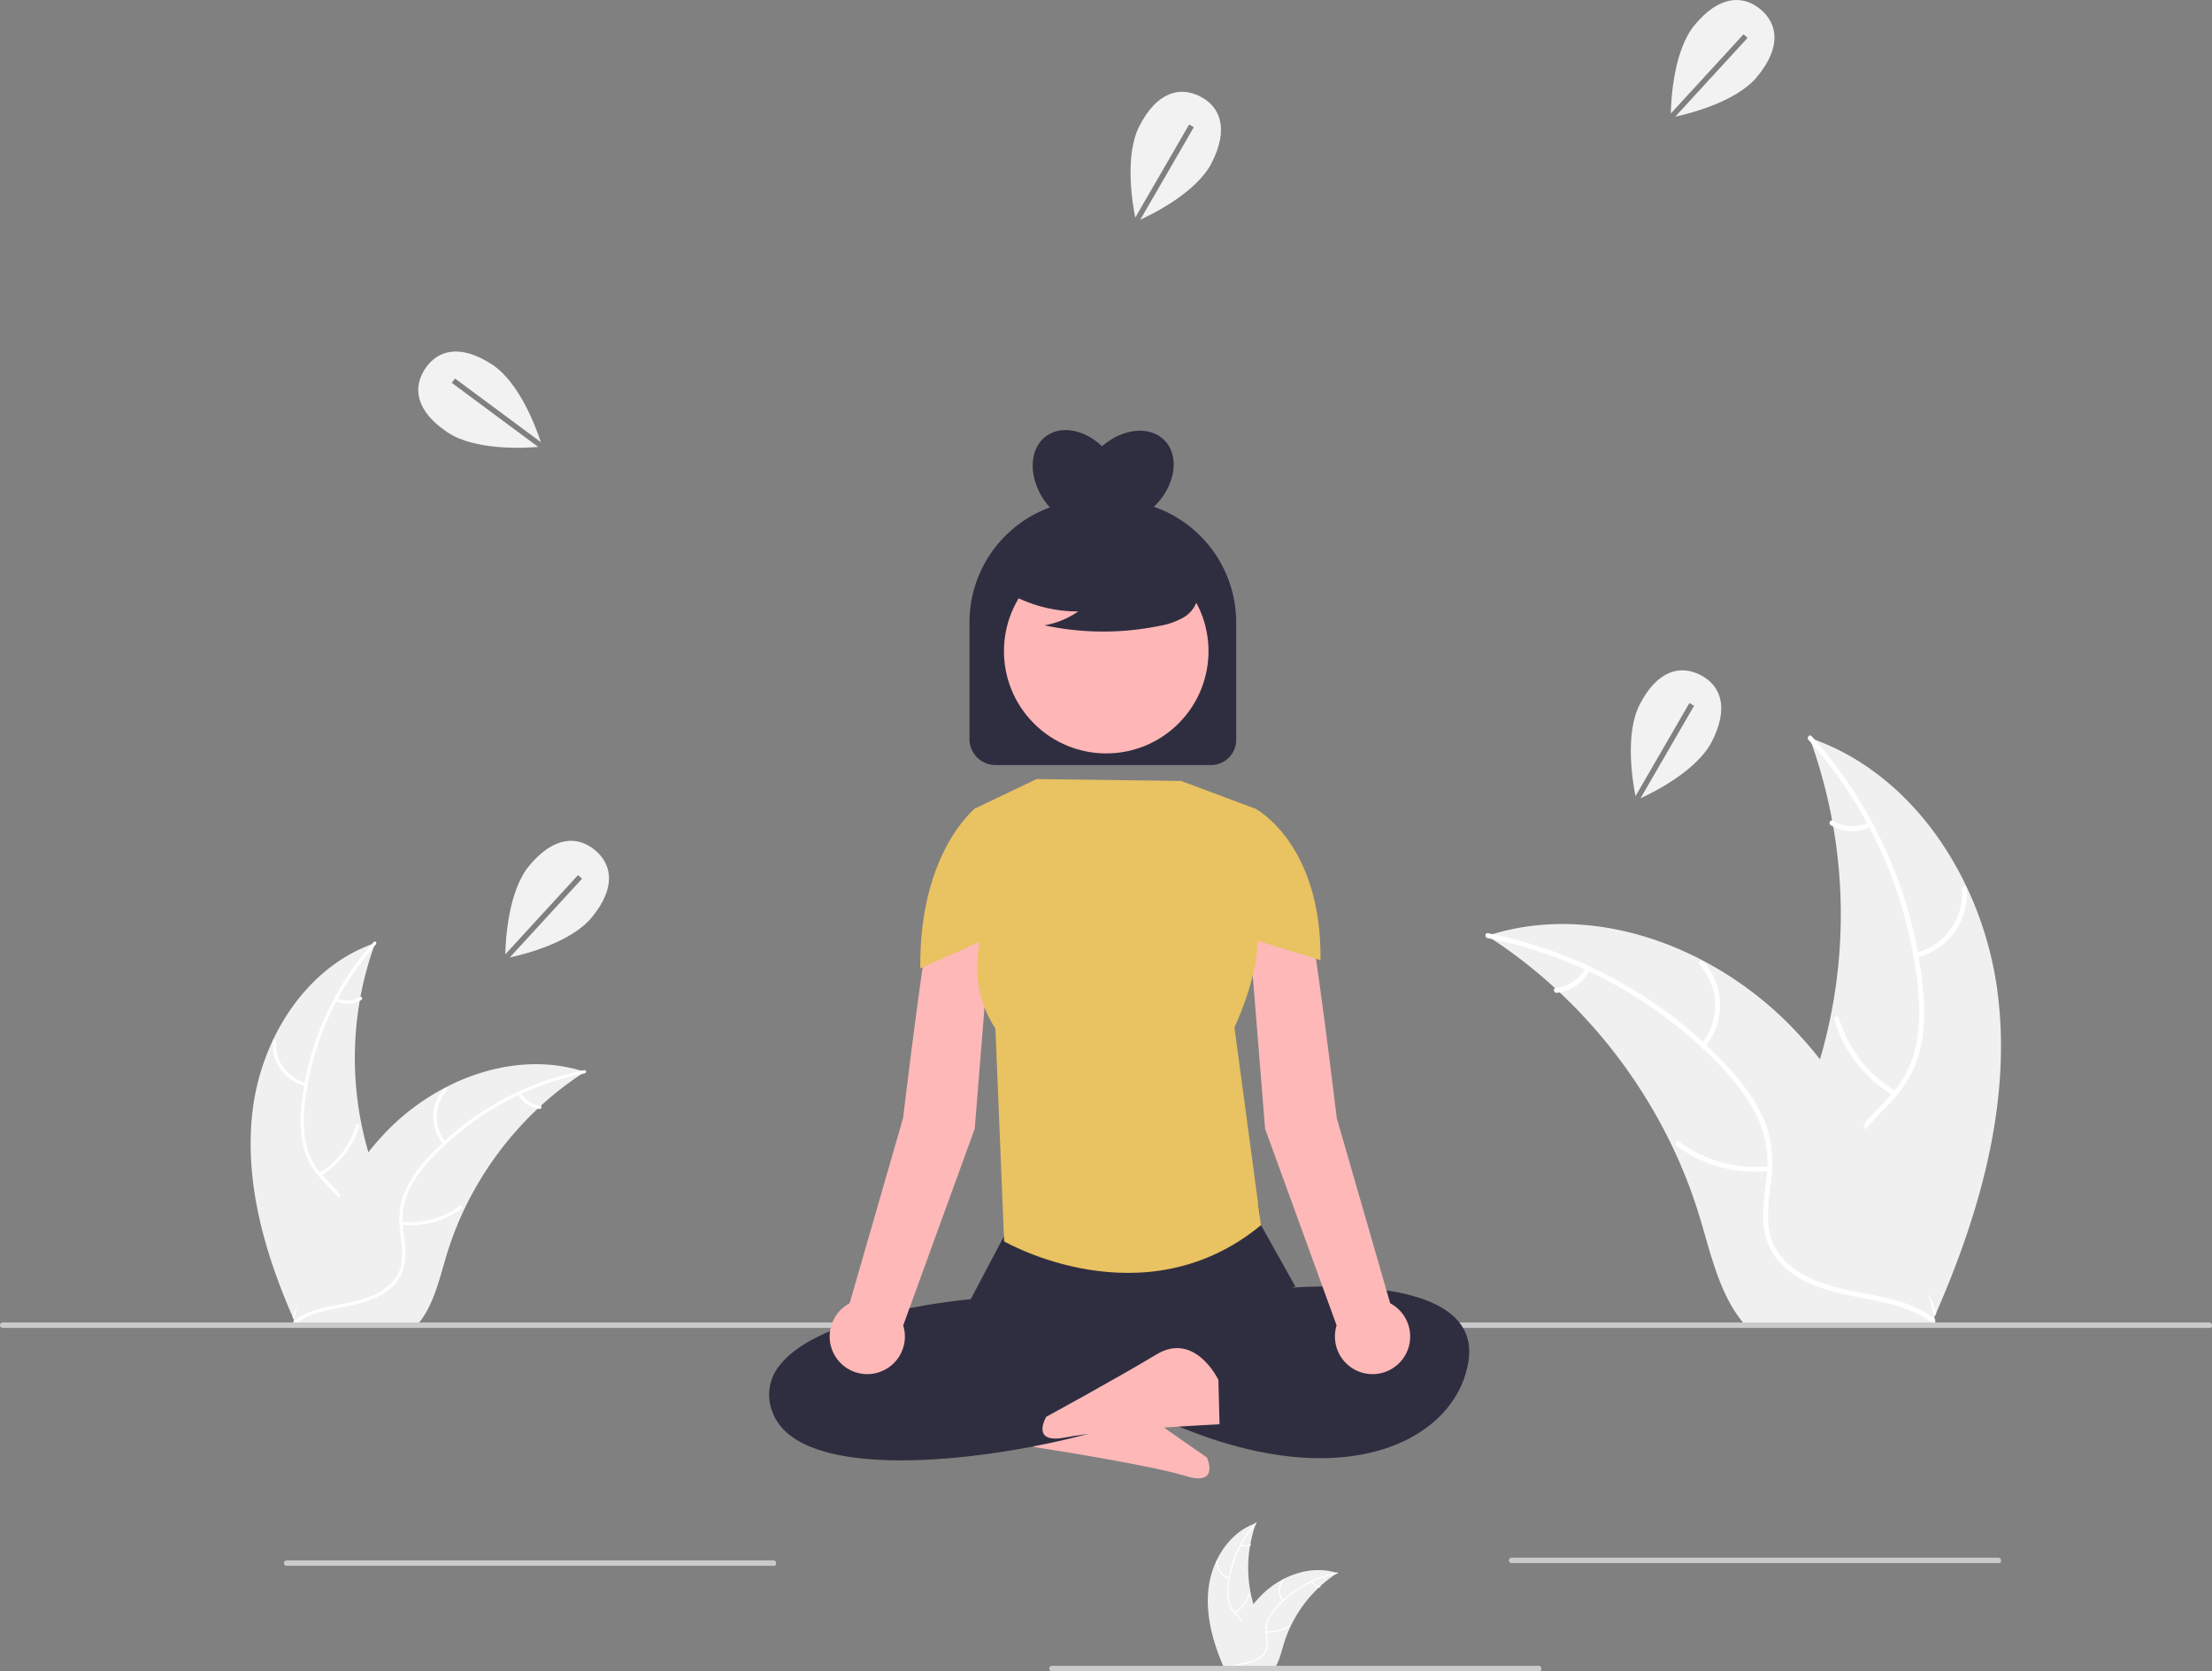 <svg data-name="Layer 1" xmlns="http://www.w3.org/2000/svg" width="818" height="618.165"><rect width="100%" height="100%" fill="#808080" stroke="none"/><path data-name="Path 164" d="M384.403 518.936s10.411-17.08 23.778-6.981 38.12 27.139 38.12 27.139 5.07 10.899-8.052 6.805-55.96-10.682-55.96-10.682Z" fill="#feb8b8"/><path d="M93.453 410.46c3.318-26.677 19.851-52.963 45.294-61.645a123.863 123.863 0 0 0 .006 85.04c3.91 10.576 9.36 21.931 5.682 32.59-2.288 6.631-7.886 11.705-14.142 14.878-6.258 3.172-13.202 4.685-20.06 6.166l-1.349 1.117c-10.886-24.581-18.749-51.467-15.43-78.145Z" fill="#f0f0f0"/><path d="M139 349.32a105.87 105.87 0 0 0-26.32 59.583 45.591 45.591 0 0 0 .52 14.275 26.149 26.149 0 0 0 6.503 12.128c2.931 3.22 6.302 6.176 8.4 10.053a16.01 16.01 0 0 1 .782 13.07c-1.852 5.312-5.501 9.64-9.218 13.75-4.126 4.563-8.484 9.236-10.238 15.285-.212.733-1.337.36-1.125-.371 3.052-10.524 13.268-16.502 18.14-25.981 2.273-4.423 3.227-9.558 1.096-14.227-1.864-4.083-5.338-7.133-8.334-10.368a27.903 27.903 0 0 1-6.8-11.622 42.148 42.148 0 0 1-1.066-14.202 102.712 102.712 0 0 1 7.501-31.214 107.747 107.747 0 0 1 19.375-31.048c.506-.567 1.287.325.784.888Z" fill="#fff"/><path d="M113 401.733a15.884 15.884 0 0 1-12.091-16.64c.06-.76 1.244-.701 1.184.06a14.708 14.708 0 0 0 11.278 15.454c.742.177.366 1.3-.371 1.126ZM118.001 433.87a30.615 30.615 0 0 0 13.672-17.633c.215-.732 1.34-.36 1.125.372a31.844 31.844 0 0 1-14.264 18.318c-.657.39-1.186-.67-.533-1.058ZM124.581 369.223a8.991 8.991 0 0 0 8.52-.432c.652-.398 1.18.663.533 1.058a10.075 10.075 0 0 1-9.424.5.612.612 0 0 1-.377-.75.595.595 0 0 1 .748-.376Z" fill="#fff"/><path d="M216.3 396.465c-.4.26-.8.52-1.2.79a118.407 118.407 0 0 0-15.14 11.82c-.37.33-.74.67-1.1 1.01a124.827 124.827 0 0 0-27.11 37.11 121.222 121.222 0 0 0-6.64 17.18c-2.45 8.13-4.46 17.14-9.31 23.79a20.796 20.796 0 0 1-1.62 2h-43.83c-.1-.05-.2-.09-.3-.14l-1.75.08c.071-.31.15-.63.221-.94.04-.18.09-.36.13-.54.03-.12.06-.24.08-.35.01-.04.02-.08.03-.11.02-.11.05-.21.07-.31q.66-2.685 1.36-5.37c0-.01 0-.01.01-.02 3.59-13.63 8.35-27.08 15-39.38.2-.37.4-.75.62-1.12a115.673 115.673 0 0 1 10.39-15.76 102.262 102.262 0 0 1 6.81-7.79 85.037 85.037 0 0 1 21.28-15.94c15.72-8.3 33.92-11.48 50.72-6.41.43.13.85.26 1.28.4Z" fill="#f0f0f0"/><path d="M216.202 397.022a105.87 105.87 0 0 0-56.887 31.728 45.591 45.591 0 0 0-8.181 11.71 26.148 26.148 0 0 0-2.11 13.6c.402 4.336 1.315 8.725.655 13.083a16.01 16.01 0 0 1-7.245 10.907c-4.676 3.126-10.196 4.385-15.638 5.429-6.041 1.158-12.335 2.266-17.377 6.04-.61.457-1.285-.517-.675-.974 8.773-6.566 20.53-5.188 30.126-9.823 4.478-2.163 8.332-5.688 9.441-10.7.97-4.381.033-8.908-.412-13.295a27.903 27.903 0 0 1 1.567-13.374 42.148 42.148 0 0 1 7.7-11.981 102.713 102.713 0 0 1 24.783-20.406 107.747 107.747 0 0 1 34.162-13.126c.746-.148.832 1.035.091 1.182Z" fill="#fff"/><path d="M163.886 423.217a15.884 15.884 0 0 1 .364-20.565c.506-.57 1.416.189.91.76a14.708 14.708 0 0 0-.3 19.13c.486.587-.49 1.259-.974.675ZM148.532 451.887a30.615 30.615 0 0 0 21.53-5.847c.613-.455 1.287.52.676.974a31.844 31.844 0 0 1-22.418 6.04c-.76-.085-.544-1.25.212-1.167ZM192.706 404.233a8.991 8.991 0 0 0 7.064 4.784c.76.075.543 1.24-.212 1.166a10.075 10.075 0 0 1-7.826-5.276.612.612 0 0 1 .15-.824.595.595 0 0 1 .824.15Z" fill="#fff"/><path d="M446.945 587.276c1.286-10.34 7.694-20.527 17.554-23.891a48.004 48.004 0 0 0 .003 32.957c1.515 4.099 3.627 8.5 2.202 12.63a10.73 10.73 0 0 1-5.481 5.766 31.87 31.87 0 0 1-7.774 2.39l-.523.433c-4.22-9.527-7.266-19.946-5.98-30.285Z" fill="#f0f0f0"/><path d="M464.597 563.58a41.03 41.03 0 0 0-10.2 23.092 17.669 17.669 0 0 0 .201 5.532 10.134 10.134 0 0 0 2.52 4.7 20.975 20.975 0 0 1 3.256 3.896 6.205 6.205 0 0 1 .303 5.066 16.122 16.122 0 0 1-3.572 5.329c-1.6 1.768-3.288 3.58-3.968 5.924-.082.284-.518.14-.436-.144 1.183-4.079 5.142-6.396 7.03-10.07a6.284 6.284 0 0 0 .425-5.513 16.273 16.273 0 0 0-3.23-4.018 10.814 10.814 0 0 1-2.636-4.504 16.335 16.335 0 0 1-.412-5.504 39.807 39.807 0 0 1 2.907-12.097 41.757 41.757 0 0 1 7.508-12.033c.197-.22.5.126.304.344Z" fill="#fff"/><path d="M454.52 583.893a6.156 6.156 0 0 1-4.685-6.448c.023-.295.482-.272.459.023a5.7 5.7 0 0 0 4.37 5.989c.288.068.143.504-.143.436ZM456.46 596.348a11.865 11.865 0 0 0 5.298-6.834c.083-.283.519-.139.436.144a12.341 12.341 0 0 1-5.528 7.1c-.255.15-.46-.26-.207-.41ZM459.01 571.294a3.485 3.485 0 0 0 3.301-.168c.253-.154.458.257.207.41a3.905 3.905 0 0 1-3.653.194.237.237 0 0 1-.146-.29.23.23 0 0 1 .29-.146Z" fill="#fff"/><path d="M494.555 581.852c-.155.1-.31.201-.465.306a45.887 45.887 0 0 0-5.867 4.58 20.2 20.2 0 0 0-.427.392 48.377 48.377 0 0 0-10.506 14.382 46.981 46.981 0 0 0-2.573 6.658c-.95 3.151-1.729 6.643-3.609 9.22a8.058 8.058 0 0 1-.627.775h-16.987c-.039-.019-.077-.034-.116-.054l-.678.031.085-.364c.015-.07.035-.14.05-.21.012-.046.024-.092.031-.135a.642.642 0 0 1 .012-.043c.008-.042.02-.081.027-.12q.256-1.04.527-2.081l.004-.008a69.078 69.078 0 0 1 5.813-15.262c.078-.143.155-.29.24-.434a44.83 44.83 0 0 1 4.027-6.107 39.63 39.63 0 0 1 2.64-3.02 32.956 32.956 0 0 1 8.246-6.177c6.093-3.217 13.146-4.45 19.657-2.484.167.05.33.1.496.155Z" fill="#f0f0f0"/><path d="M494.517 582.067a41.03 41.03 0 0 0-22.047 12.297 17.669 17.669 0 0 0-3.17 4.538 10.134 10.134 0 0 0-.818 5.27 20.974 20.974 0 0 1 .254 5.071 6.205 6.205 0 0 1-2.808 4.227 16.122 16.122 0 0 1-6.06 2.104c-2.342.449-4.78.878-6.735 2.34-.237.178-.498-.2-.261-.377 3.4-2.544 7.955-2.01 11.675-3.806a6.284 6.284 0 0 0 3.659-4.147 16.272 16.272 0 0 0-.16-5.153 10.814 10.814 0 0 1 .607-5.183 16.335 16.335 0 0 1 2.985-4.643 39.806 39.806 0 0 1 9.604-7.909 41.758 41.758 0 0 1 13.24-5.087c.289-.057.322.401.035.458Z" fill="#fff"/><path d="M474.242 592.22a6.156 6.156 0 0 1 .141-7.97c.196-.222.549.073.353.294a5.7 5.7 0 0 0-.117 7.414c.189.227-.19.488-.377.261ZM468.291 603.33a11.865 11.865 0 0 0 8.345-2.265c.237-.177.498.201.261.377a12.341 12.341 0 0 1-8.688 2.34c-.294-.032-.21-.484.082-.451ZM485.411 584.862a3.484 3.484 0 0 0 2.738 1.854c.294.03.21.48-.082.452a3.905 3.905 0 0 1-3.033-2.045.237.237 0 0 1 .058-.32.23.23 0 0 1 .32.059Z" fill="#fff"/><path d="M738.788 367.655c-5.1-41.005-30.512-81.407-69.619-94.752a190.384 190.384 0 0 1-.01 130.711c-6.009 16.255-14.385 33.709-8.732 50.09 3.516 10.194 12.12 17.993 21.737 22.87 9.618 4.876 20.292 7.2 30.832 9.478l2.074 1.716c16.732-37.782 28.818-79.107 23.718-120.113Z" fill="#f0f0f0"/><path d="M668.78 273.679a162.727 162.727 0 0 1 40.455 91.582c.71 7.293.797 14.753-.798 21.942a40.192 40.192 0 0 1-9.996 18.641c-4.505 4.95-9.687 9.492-12.91 15.452-3.399 6.28-3.53 13.418-1.203 20.09 2.846 8.163 8.456 14.817 14.168 21.133 6.342 7.013 13.04 14.197 15.736 23.495.327 1.126 2.056.553 1.73-.571-4.69-16.176-20.393-25.365-27.882-39.934-3.494-6.798-4.96-14.691-1.685-21.867 2.865-6.276 8.204-10.964 12.81-15.937 4.835-5.221 8.543-10.95 10.453-17.863 1.953-7.072 2.159-14.55 1.637-21.83a157.874 157.874 0 0 0-11.53-47.977 165.612 165.612 0 0 0-29.779-47.722c-.779-.872-1.979.5-1.205 1.366Z" fill="#fff"/><path d="M708.744 354.24a24.414 24.414 0 0 0 18.584-25.575c-.092-1.168-1.912-1.079-1.82.091a22.607 22.607 0 0 1-17.335 23.755c-1.14.27-.562 1.998.571 1.729ZM701.056 403.635a47.056 47.056 0 0 1-21.013-27.1c-.33-1.126-2.06-.554-1.73.57a48.946 48.946 0 0 0 21.924 28.157c1.01.599 1.824-1.03.82-1.627ZM690.943 304.271a13.82 13.82 0 0 1-13.096-.664c-1.002-.612-1.815 1.019-.82 1.626a15.486 15.486 0 0 0 14.487.768.941.941 0 0 0 .58-1.15.915.915 0 0 0-1.15-.58Z" fill="#fff"/><path d="M549.966 346.144c.614.4 1.229.8 1.844 1.214a181.996 181.996 0 0 1 23.27 18.168c.57.507 1.139 1.03 1.692 1.553a191.865 191.865 0 0 1 41.669 57.04 186.325 186.325 0 0 1 10.206 26.406c3.766 12.496 6.855 26.345 14.31 36.566a31.965 31.965 0 0 0 2.49 3.074h67.37c.152-.076.306-.138.46-.215l2.69.123c-.108-.476-.23-.968-.339-1.445-.061-.276-.138-.553-.2-.83-.045-.184-.092-.369-.122-.538a2.53 2.53 0 0 0-.046-.169c-.031-.169-.078-.322-.108-.476q-1.015-4.127-2.09-8.254c0-.015 0-.015-.015-.03-5.519-20.95-12.835-41.624-23.056-60.53-.308-.568-.615-1.152-.953-1.721a177.797 177.797 0 0 0-15.97-24.224 157.181 157.181 0 0 0-10.468-11.974 130.705 130.705 0 0 0-32.708-24.5c-24.163-12.758-52.136-17.645-77.96-9.853-.66.2-1.306.4-1.966.615Z" fill="#f0f0f0"/><path d="M550.117 347a162.727 162.727 0 0 1 87.44 48.767c4.958 5.395 9.518 11.3 12.573 17.999a40.192 40.192 0 0 1 3.242 20.903c-.617 6.665-2.02 13.41-1.006 20.11 1.069 7.06 5.261 12.838 11.136 16.764 7.187 4.805 15.672 6.74 24.036 8.344 9.286 1.782 18.96 3.485 26.71 9.285.939.703 1.974-.795 1.037-1.497-13.484-10.092-31.554-7.974-46.305-15.098-6.883-3.325-12.806-8.744-14.51-16.446-1.492-6.735-.051-13.693.632-20.436.717-7.08.228-13.887-2.409-20.556-2.697-6.823-7.036-12.918-11.835-18.417a157.874 157.874 0 0 0-38.092-31.364 165.612 165.612 0 0 0-52.51-20.175c-1.146-.227-1.278 1.59-.139 1.816Z" fill="#fff"/><path d="M630.53 387.262a24.414 24.414 0 0 0-.56-31.609c-.778-.877-2.177.29-1.398 1.168a22.607 22.607 0 0 1 .46 29.404c-.747.903.754 1.935 1.497 1.037ZM654.13 431.33a47.056 47.056 0 0 1-33.095-8.987c-.941-.7-1.977.799-1.037 1.497a48.946 48.946 0 0 0 34.458 9.282c1.167-.13.835-1.92-.326-1.792ZM586.231 358.083a13.82 13.82 0 0 1-10.857 7.354c-1.168.115-.835 1.906.326 1.792a15.486 15.486 0 0 0 12.028-8.11.941.941 0 0 0-.23-1.266.915.915 0 0 0-1.267.23Z" fill="#fff"/><path d="M817.327 491.165H1a1 1 0 0 1 0-2h816a1 1 0 0 1 1 1c0 .553-.121 1-.673 1ZM286.327 579.165H106a1 1 0 0 1 0-2h180a1 1 0 0 1 1 1c0 .553-.121 1-.673 1ZM569.327 618.165H389a1 1 0 0 1 0-2h180a1 1 0 0 1 1 1c0 .553-.121 1-.673 1ZM739.327 578.165H559a1 1 0 0 1 0-2h180a1 1 0 0 1 1 1c0 .553-.121 1-.673 1Z" fill="#cacaca"/><path data-name="Path 161" d="M333.258 540.165c-11.201 0-21.457-1.073-29.605-3.61-9.685-3.016-15.766-7.893-18.076-14.506a17.08 17.08 0 0 1 2.677-16.932c14.327-18.67 64.046-23.935 70.717-24.557l13.534-25.628c.866-6.114-3.23-10.743 3.848-10.859l83.735-1.137c6.951-.146 4.978 4.159 6.169 10.12l12.757 22.775-54.906 23.173 8.301 20.228-.541.315c-16.07 9.321-62.283 20.617-98.61 20.618Z" fill="#2f2e41"/><path data-name="Path 162" d="M471.413 476.803s76.68-8.775 71.68 26.326-63.345 59.963-151.694 0l10.002-17.55s32.922-1.638 52.926-10.414Z" fill="#2f2e41"/><path data-name="Path 166" d="M362.854 317.783s-14.574-2.65-18.55 19.874-10.34 75.876-10.34 75.876l-19.77 68.534a13.912 13.912 0 1 0 19.815 8.184l26.452-72.738 5.042-62.627v-32.815a4.794 4.794 0 0 0-2.65-4.288ZM465.438 317.783s14.574-2.65 18.549 19.874 10.341 75.876 10.341 75.876l19.77 68.534a13.912 13.912 0 1 1-19.816 8.184l-26.452-72.738-5.042-62.627v-32.815a4.794 4.794 0 0 1 2.65-4.288Z" fill="#feb8b8"/><path d="m464.327 299.165-27.567-10.31-53.433-.69-23 11 6.46 37.127s-13.043 22.084 1.317 44.172l3.223 78.701s51.516 29.874 95-6l-9.828-73.173s16.438-33.95 3.697-46.563Z" fill="#e9c261"/><path d="m453.099 310.703 11.228-11.538s24.505 12.89 24 56l-30.912-9.526ZM372.8 310.703l-11.929-11.93s-21.049 16.282-20.544 59.392l28.157-12.526Z" fill="#e9c261"/><path data-name="Path 163" d="M450.564 510.408s-8.587-18.067-22.927-9.406-40.725 23.046-40.725 23.046-6.171 10.315 7.304 7.602 56.765-4.83 56.765-4.83Z" fill="#feb8b8"/><path d="M426.708 187.449c.122-.117.248-.221.368-.34 7.673-7.674 9.229-18.56 3.473-24.315-5.438-5.439-15.455-4.341-23.017 2.272-6.483-6.173-15.176-7.893-20.803-3.633-6.488 4.914-6.438 15.91.114 24.561.448.593.919 1.153 1.402 1.692a45.307 45.307 0 0 0-29.733 42.546v43.12a9.629 9.629 0 0 0 9.629 9.628h79.695a9.305 9.305 0 0 0 9.306-9.305v-43.443a45.299 45.299 0 0 0-30.434-42.783Z" fill="#2f2e41"/><circle cx="600.086" cy="381.778" r="37.818" transform="rotate(-45 334.483 541.877)" fill="#ffb6b6"/><path d="M369.348 217.073a51.435 51.435 0 0 0 29.395 9.085 31.52 31.52 0 0 1-12.493 5.14 103.716 103.716 0 0 0 42.364.237 27.419 27.419 0 0 0 8.869-3.046 11.224 11.224 0 0 0 5.474-7.32c.93-5.31-3.208-10.135-7.508-13.386a55.38 55.38 0 0 0-46.538-9.3c-5.198 1.344-10.406 3.615-13.783 7.79s-4.377 10.61-1.16 14.91Z" fill="#2f2e41"/><path fill="#f2f2f2" d="M200.519 165.172zM167.07 141.607 168.26 140l31.75 23.55c-1.726-5.259-7.833-21.929-17.844-28.58-11.96-7.946-20.375-5.475-24.96 1.425s-3.603 15.616 8.358 23.562c10.138 6.736 28.198 5.8 33.468 5.358ZM617.85 43.489zM644.767 12.672l1.474 1.353-26.724 29.127c5.41-1.17 22.624-5.51 30.28-14.774 9.148-11.07 7.565-19.695 1.179-24.973s-15.156-5.207-24.303 5.862c-7.754 9.382-8.701 27.442-8.81 32.729ZM186.85 354.489zM213.767 323.672l1.474 1.353-26.724 29.127c5.41-1.17 22.624-5.51 30.28-14.774 9.148-11.07 7.565-19.695 1.179-24.973s-15.156-5.207-24.303 5.862c-7.754 9.382-8.701 27.442-8.81 32.729ZM420.124 81.956zM439.744 46.05l1.732 1.002-19.798 34.215c5.029-2.31 20.899-10.269 26.372-20.97 6.539-12.784 3.129-20.864-4.247-24.637s-15.923-1.808-22.462 10.976c-5.543 10.837-2.564 28.674-1.528 33.86ZM605.124 295.956zM624.744 260.05l1.732 1.002-19.798 34.215c5.029-2.31 20.899-10.269 26.372-20.97 6.539-12.784 3.129-20.864-4.247-24.637s-15.923-1.808-22.462 10.976c-5.543 10.837-2.564 28.674-1.528 33.86Z"/></svg>
